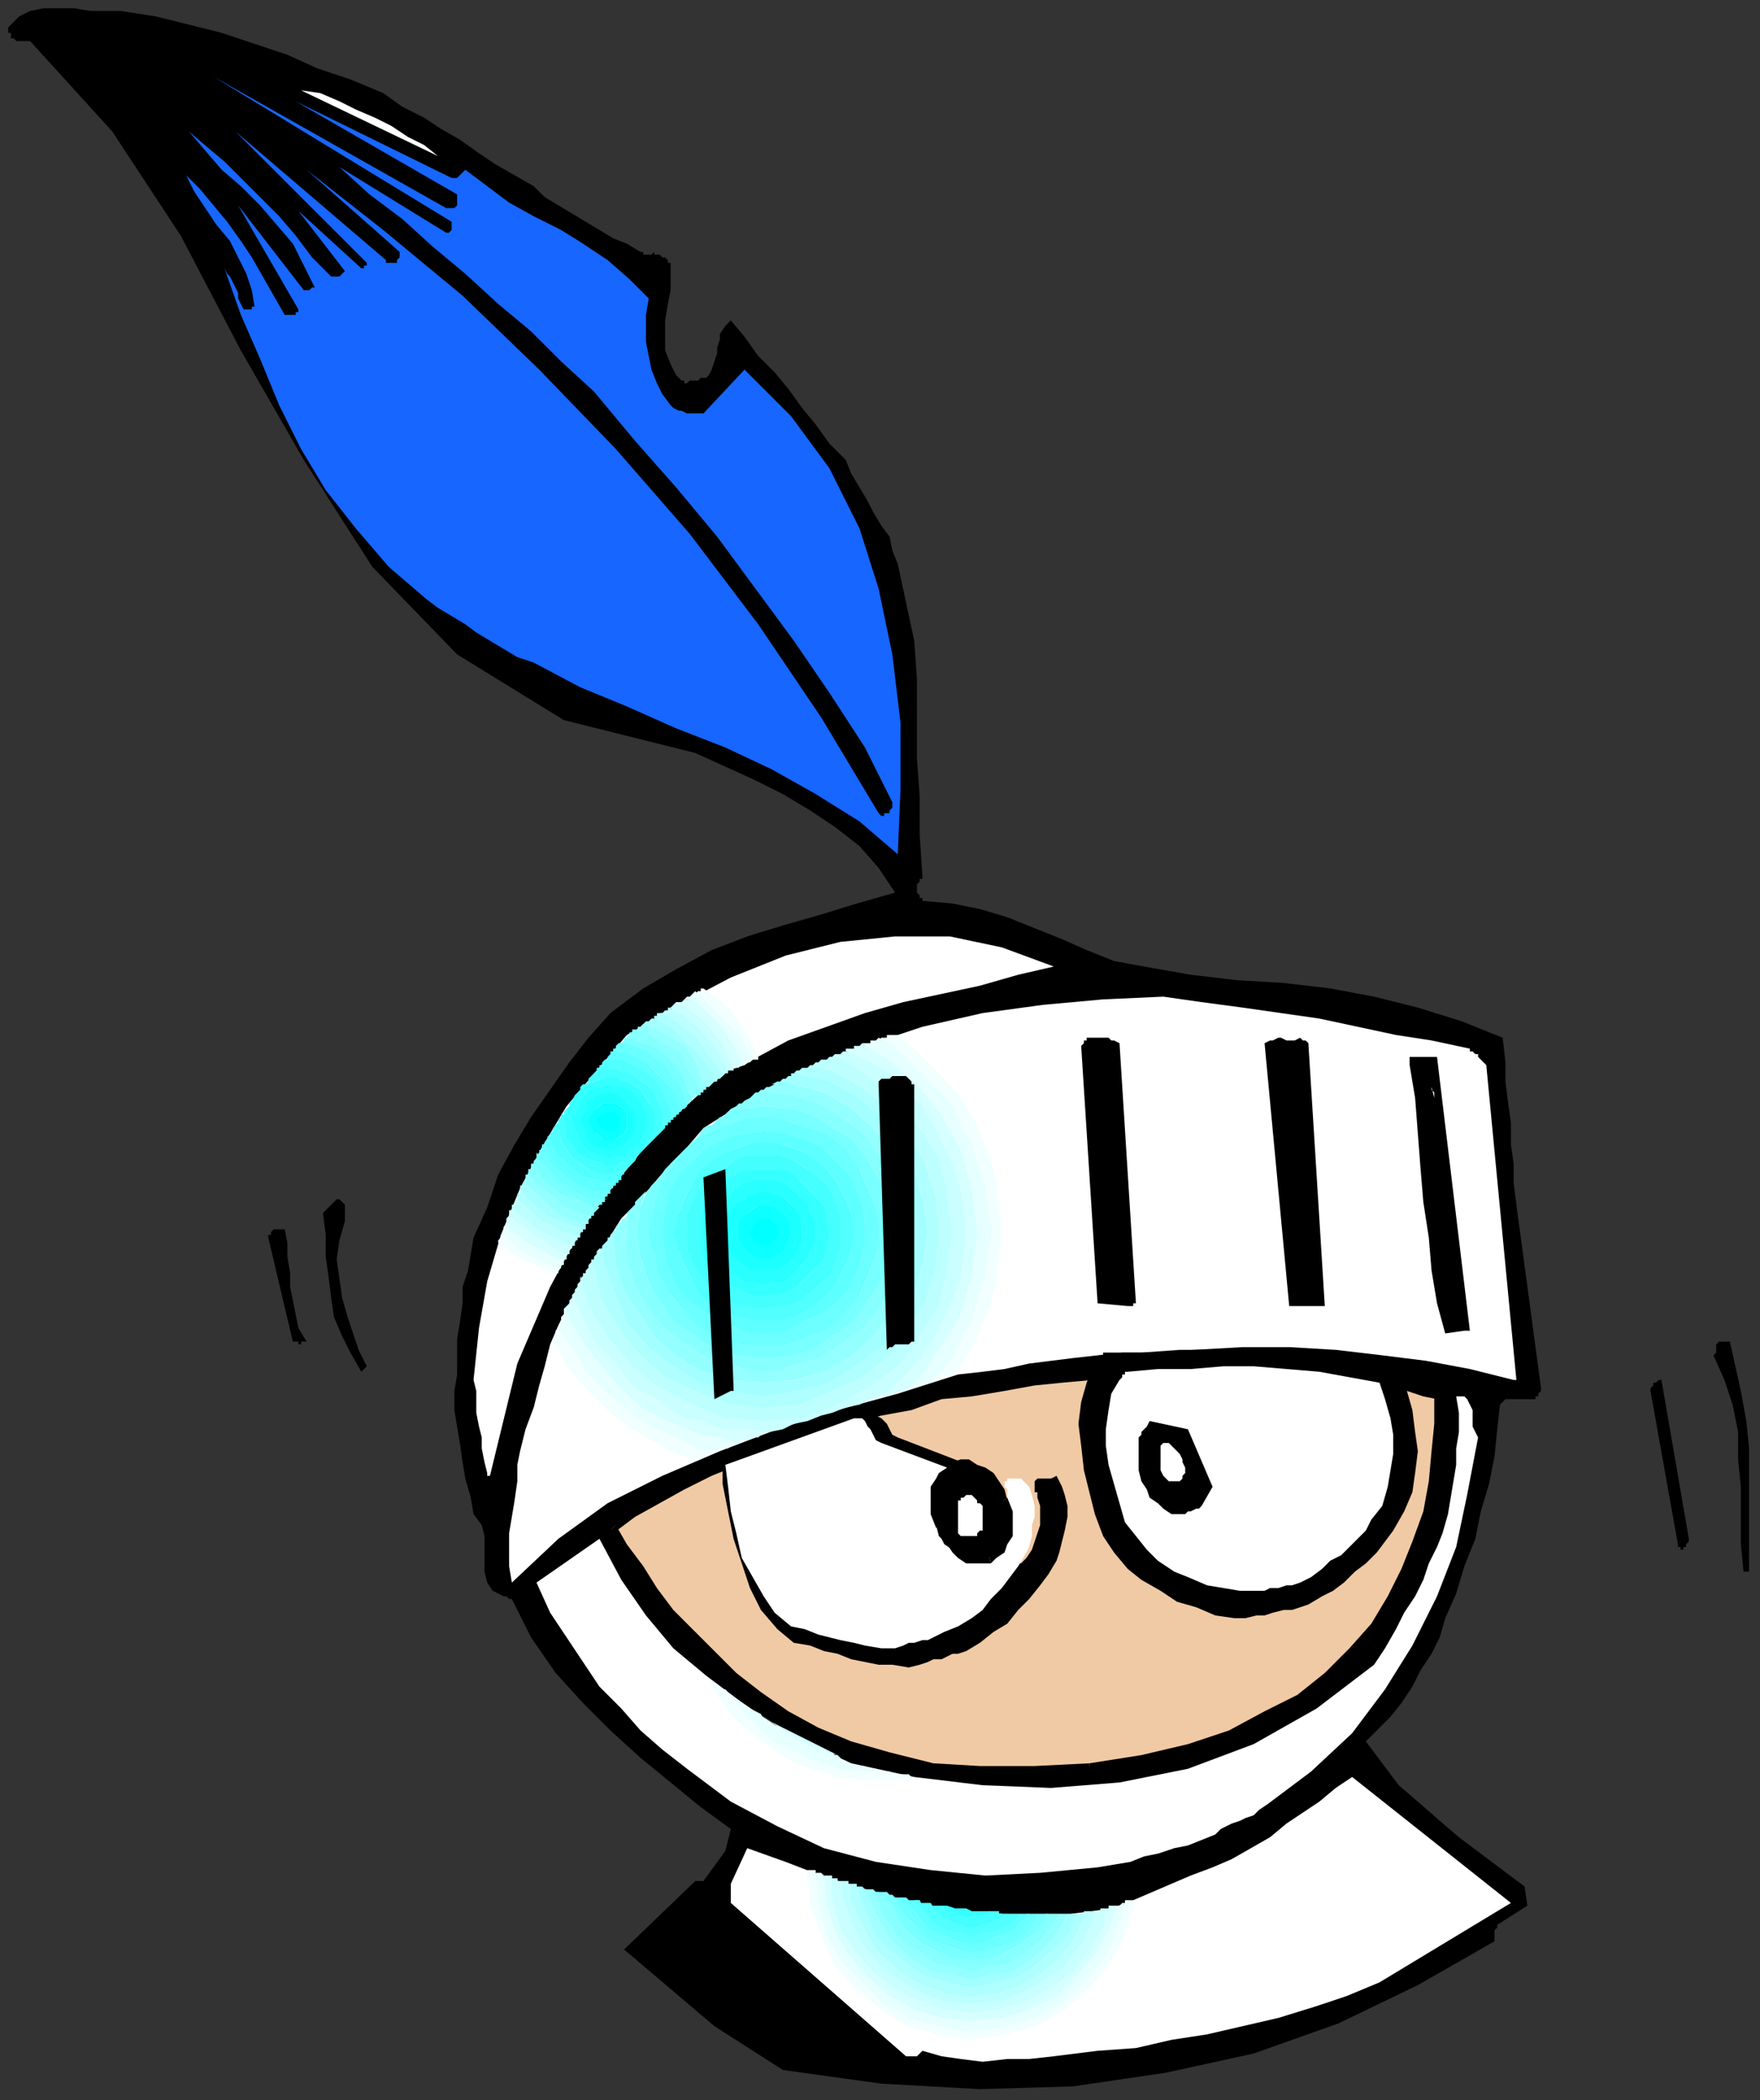 <?xml version="1.0" encoding="UTF-8" standalone="no"?>
<svg
   xmlns:dc="http://purl.org/dc/elements/1.1/"
   xmlns:cc="http://creativecommons.org/ns#"
   xmlns:rdf="http://www.w3.org/1999/02/22-rdf-syntax-ns#"
   xmlns:svg="http://www.w3.org/2000/svg"
   xmlns="http://www.w3.org/2000/svg"
   xmlns:sodipodi="http://sodipodi.sourceforge.net/DTD/sodipodi-0.dtd"
   xmlns:inkscape="http://www.inkscape.org/namespaces/inkscape"
   version="1.0"
   width="170.127mm"
   height="202.935mm"
   id="svg227"
   sodipodi:docname="CMEN205.WMF">
  <rect width="100%" height="100%" fill="#333333" stroke="none"/>
  <sodipodi:namedview
     pagecolor="#ffffff"
     bordercolor="#666666"
     borderopacity="1"
     objecttolerance="10"
     gridtolerance="10"
     guidetolerance="10"
     inkscape:pageopacity="0"
     inkscape:pageshadow="2"
     inkscape:window-width="640"
     inkscape:window-height="480"
     id="namedview229" />
  <defs
     id="defs3">
    <pattern
       id="WMFhbasepattern"
       patternUnits="userSpaceOnUse"
       width="6"
       height="6"
       x="0"
       y="0" />
  </defs>
  <path
     style="fill:none;stroke:none;"
     d="  M 0,0   L 642,0   L 642,766   L 0,766   z "
     id="path5" />
  <path
     style="fill:#000000;fill-rule:evenodd;fill-opacity:1;stroke:none;"
     d="  M 228,712   L 254,687   L 254,687   L 255,687   L 255,687   L 255,687   L 256,687   L 256,687   L 257,687   L 257,687   L 265,676   L 267,668   L 256,660   L 245,651   L 234,642   L 223,632   L 213,622   L 203,611   L 194,598   L 187,584   L 187,584   L 187,584   L 186,584   L 186,584   L 185,583   L 185,583   L 184,583   L 184,583   L 180,581   L 178,578   L 177,574   L 177,570   L 177,565   L 177,561   L 176,557   L 173,553   L 172,547   L 170,540   L 169,534   L 168,527   L 167,521   L 166,515   L 166,508   L 167,502   L 167,495   L 167,489   L 168,483   L 169,476   L 169,470   L 171,464   L 172,458   L 173,452   L 178,441   L 182,429   L 188,418   L 194,408   L 201,398   L 208,388   L 215,379   L 223,370   L 235,361   L 247,354   L 260,347   L 273,342   L 286,338   L 300,334   L 313,330   L 327,326   L 321,317   L 314,309   L 305,302   L 296,296   L 286,290   L 276,285   L 265,280   L 254,275   L 206,263   L 167,239   L 136,207   L 111,168   L 88,128   L 66,86   L 41,48   L 11,15   L 9,15   L 9,15   L 8,15   L 7,15   L 6,15   L 5,14   L 5,14   L 4,14   L 4,13   L 4,13   L 4,12   L 3,12   L 3,11   L 3,11   L 3,10   L 3,10   L 7,6   L 11,4   L 16,3   L 22,3   L 27,3   L 33,4   L 39,4   L 44,4   L 57,6   L 69,9   L 81,12   L 93,16   L 105,20   L 116,25   L 128,29   L 140,34   L 147,39   L 155,43   L 161,47   L 168,51   L 175,56   L 181,60   L 188,64   L 195,68   L 199,72   L 204,75   L 209,78   L 214,81   L 219,84   L 224,87   L 229,89   L 234,92   L 234,92   L 235,92   L 235,93   L 236,93   L 237,93   L 237,93   L 238,93   L 239,92   L 239,93   L 240,93   L 241,93   L 242,94   L 243,94   L 244,95   L 244,96   L 245,96   L 245,101   L 245,106   L 244,111   L 243,117   L 243,122   L 243,128   L 245,133   L 247,137   L 248,138   L 248,138   L 249,139   L 250,139   L 250,139   L 250,140   L 251,140   L 251,140   L 252,139   L 252,139   L 253,139   L 254,139   L 255,139   L 256,138   L 258,138   L 259,137   L 260,135   L 261,132   L 262,129   L 262,127   L 263,124   L 263,122   L 265,119   L 267,117   L 272,123   L 277,130   L 283,136   L 288,142   L 293,149   L 298,155   L 303,162   L 309,168   L 311,173   L 314,178   L 317,183   L 319,187   L 322,192   L 325,196   L 326,201   L 328,206   L 331,220   L 334,234   L 335,248   L 335,262   L 335,277   L 336,291   L 336,305   L 337,320   L 337,320   L 337,321   L 336,321   L 336,321   L 336,322   L 336,322   L 335,323   L 335,323   L 335,324   L 335,325   L 335,326   L 335,326   L 336,327   L 336,328   L 337,328   L 337,329   L 348,330   L 358,332   L 368,335   L 378,339   L 388,343   L 397,347   L 407,351   L 418,353   L 435,356   L 452,358   L 469,359   L 486,361   L 502,364   L 518,368   L 534,373   L 549,379   L 550,388   L 550,395   L 551,403   L 552,410   L 552,418   L 553,425   L 553,432   L 554,440   L 563,507   L 563,507   L 563,508   L 563,508   L 562,509   L 562,509   L 562,510   L 561,510   L 561,511   L 559,511   L 558,511   L 556,511   L 554,511   L 553,511   L 551,511   L 550,511   L 548,513   L 547,522   L 546,532   L 544,542   L 541,552   L 539,562   L 535,572   L 532,582   L 528,591   L 526,598   L 523,604   L 519,610   L 516,616   L 512,622   L 508,627   L 503,632   L 499,636   L 505,644   L 511,652   L 518,658   L 526,665   L 533,671   L 541,677   L 549,683   L 557,689   L 558,696   L 547,703   L 547,703   L 547,704   L 547,704   L 546,705   L 546,706   L 546,706   L 546,707   L 546,709   L 518,725   L 489,739   L 458,750   L 426,757   L 392,762   L 358,763   L 322,761   L 286,756   L 261,740   L 228,712  z "
     id="path7" />
  <path
     style="fill:#ffffff;fill-rule:evenodd;fill-opacity:1;stroke:none;"
     d="  M 504,724   L 492,729   L 480,733   L 467,737   L 454,740   L 441,743   L 428,745   L 415,748   L 401,749   L 393,750   L 385,751   L 376,752   L 368,752   L 359,753   L 351,752   L 344,751   L 337,749   L 336,750   L 336,750   L 335,751   L 334,751   L 333,751   L 333,751   L 332,751   L 331,751   L 267,695   L 267,688   L 273,675   L 287,680   L 300,685   L 313,689   L 326,693   L 339,696   L 353,698   L 367,699   L 382,699   L 391,699   L 399,698   L 406,697   L 414,694   L 421,691   L 428,688   L 435,685   L 443,682   L 450,679   L 457,675   L 464,671   L 470,666   L 476,662   L 482,658   L 488,653   L 494,649   L 552,695   L 504,724  z "
     id="path9" />
  <path
     style="fill:#f2ffff;fill-rule:evenodd;fill-opacity:1;stroke:none;"
     d="  M 298,683   L 298,683   L 297,683   L 297,683   L 296,683   L 296,683   L 295,683   L 295,683   L 295,683   L 295,684   L 296,696   L 300,707   L 305,718   L 312,726   L 322,734   L 331,740   L 343,743   L 355,745   L 367,743   L 379,740   L 389,734   L 398,726   L 405,718   L 411,707   L 414,696   L 414,693   L 414,694   L 413,694   L 413,694   L 412,694   L 412,694   L 412,694   L 411,694   L 411,695   L 411,695   L 408,706   L 403,715   L 395,724   L 387,731   L 377,737   L 367,740   L 355,741   L 343,740   L 333,737   L 323,731   L 315,724   L 307,715   L 303,706   L 300,695   L 298,684   L 298,683  z "
     id="path11" />
  <path
     style="fill:#e6ffff;fill-rule:evenodd;fill-opacity:1;stroke:none;"
     d="  M 301,685   L 301,685   L 300,684   L 300,684   L 299,684   L 299,684   L 298,684   L 298,683   L 298,683   L 298,684   L 299,695   L 302,706   L 307,716   L 315,724   L 323,732   L 332,737   L 343,740   L 355,742   L 367,740   L 378,737   L 387,732   L 396,724   L 403,716   L 408,706   L 411,695   L 411,695   L 411,695   L 410,695   L 410,695   L 409,696   L 409,696   L 408,696   L 408,696   L 407,696   L 404,704   L 400,714   L 393,722   L 385,729   L 376,734   L 366,737   L 355,738   L 344,737   L 334,734   L 325,729   L 317,722   L 311,714   L 306,704   L 303,695   L 301,685  z "
     id="path13" />
  <path
     style="fill:#d6ffff;fill-rule:evenodd;fill-opacity:1;stroke:none;"
     d="  M 304,686   L 304,685   L 303,685   L 303,685   L 302,685   L 302,685   L 301,685   L 301,685   L 301,684   L 302,695   L 305,705   L 310,714   L 317,722   L 325,729   L 334,734   L 344,737   L 355,738   L 366,737   L 376,734   L 386,729   L 393,722   L 400,714   L 405,705   L 408,696   L 407,696   L 407,696   L 406,696   L 406,696   L 405,696   L 405,697   L 405,697   L 404,697   L 402,704   L 397,712   L 391,720   L 384,726   L 375,731   L 365,734   L 355,735   L 345,734   L 336,731   L 326,726   L 319,720   L 313,712   L 308,704   L 305,694   L 304,686  z "
     id="path15" />
  <path
     style="fill:#c9ffff;fill-rule:evenodd;fill-opacity:1;stroke:none;"
     d="  M 307,687   L 307,687   L 307,687   L 306,687   L 306,686   L 305,686   L 305,686   L 304,686   L 304,686   L 304,694   L 307,704   L 312,712   L 319,720   L 326,726   L 336,731   L 345,734   L 355,735   L 365,734   L 375,731   L 384,726   L 392,720   L 398,712   L 403,704   L 404,697   L 404,697   L 403,697   L 403,697   L 402,697   L 402,698   L 401,698   L 401,698   L 400,698   L 398,702   L 394,710   L 389,717   L 381,723   L 373,727   L 365,731   L 355,731   L 345,731   L 337,727   L 329,723   L 322,717   L 316,710   L 312,702   L 309,693   L 307,687  z "
     id="path17" />
  <path
     style="fill:#bdffff;fill-rule:evenodd;fill-opacity:1;stroke:none;"
     d="  M 311,688   L 310,688   L 310,688   L 310,687   L 309,687   L 309,687   L 308,687   L 308,687   L 307,687   L 308,693   L 311,702   L 315,710   L 322,718   L 328,723   L 337,728   L 345,731   L 355,732   L 365,731   L 373,728   L 382,723   L 389,718   L 395,710   L 399,702   L 400,698   L 400,698   L 399,698   L 399,698   L 398,698   L 398,698   L 398,698   L 397,698   L 397,698   L 396,701   L 392,709   L 386,715   L 379,721   L 372,724   L 364,727   L 355,728   L 346,727   L 338,724   L 331,721   L 324,715   L 318,709   L 314,701   L 312,693   L 311,688  z "
     id="path19" />
  <path
     style="fill:#b0ffff;fill-rule:evenodd;fill-opacity:1;stroke:none;"
     d="  M 314,689   L 314,689   L 313,689   L 313,688   L 312,688   L 312,688   L 311,688   L 311,688   L 311,688   L 311,693   L 314,701   L 318,709   L 323,715   L 330,721   L 337,725   L 346,728   L 355,729   L 364,728   L 373,725   L 380,721   L 387,715   L 392,709   L 396,701   L 397,698   L 397,698   L 396,698   L 396,699   L 395,699   L 395,699   L 394,699   L 393,699   L 393,699   L 393,700   L 389,707   L 384,713   L 378,718   L 371,721   L 364,724   L 355,725   L 346,724   L 339,721   L 332,718   L 326,713   L 321,707   L 317,700   L 315,692   L 314,689  z "
     id="path21" />
  <path
     style="fill:#a3ffff;fill-rule:evenodd;fill-opacity:1;stroke:none;"
     d="  M 317,690   L 317,690   L 316,690   L 316,690   L 315,689   L 315,689   L 314,689   L 314,689   L 314,689   L 314,692   L 317,700   L 320,707   L 326,713   L 332,718   L 339,722   L 346,724   L 355,726   L 364,724   L 372,722   L 378,718   L 384,713   L 390,707   L 393,700   L 393,699   L 393,699   L 393,699   L 392,699   L 392,699   L 391,699   L 391,699   L 391,699   L 390,699   L 390,699   L 387,705   L 382,710   L 376,715   L 370,719   L 363,721   L 355,722   L 347,721   L 340,719   L 334,715   L 328,710   L 323,705   L 320,699   L 318,692   L 317,690  z "
     id="path23" />
  <path
     style="fill:#94ffff;fill-rule:evenodd;fill-opacity:1;stroke:none;"
     d="  M 320,691   L 320,691   L 320,691   L 319,690   L 319,690   L 318,690   L 318,690   L 317,690   L 317,690   L 317,692   L 320,699   L 323,705   L 328,711   L 334,716   L 340,720   L 347,721   L 355,723   L 363,721   L 370,720   L 376,716   L 382,711   L 387,705   L 390,699   L 390,699   L 390,699   L 389,699   L 389,699   L 389,699   L 388,699   L 388,699   L 387,699   L 387,699   L 384,704   L 380,709   L 375,713   L 368,716   L 362,718   L 355,719   L 348,718   L 342,716   L 336,713   L 331,709   L 326,704   L 323,698   L 321,691   L 320,691  z "
     id="path25" />
  <path
     style="fill:#87ffff;fill-rule:evenodd;fill-opacity:1;stroke:none;"
     d="  M 325,692   L 324,691   L 323,691   L 323,691   L 322,691   L 322,691   L 321,691   L 321,691   L 320,691   L 320,691   L 322,698   L 326,704   L 330,709   L 336,713   L 342,717   L 348,718   L 355,720   L 362,718   L 368,717   L 375,713   L 380,709   L 384,704   L 387,699   L 387,699   L 386,699   L 386,699   L 385,699   L 384,699   L 384,699   L 383,699   L 382,699   L 381,701   L 378,706   L 373,710   L 367,713   L 361,715   L 355,715   L 349,715   L 343,713   L 337,710   L 332,706   L 329,701   L 326,696   L 325,692  z "
     id="path27" />
  <path
     style="fill:#78ffff;fill-rule:evenodd;fill-opacity:1;stroke:none;"
     d="  M 328,693   L 327,693   L 327,693   L 326,692   L 325,692   L 325,692   L 324,692   L 324,692   L 323,692   L 326,696   L 329,702   L 332,706   L 337,710   L 343,713   L 348,715   L 355,716   L 362,715   L 367,713   L 373,710   L 378,706   L 381,702   L 383,699   L 383,699   L 383,699   L 383,699   L 383,699   L 382,699   L 382,699   L 382,699   L 381,699   L 381,699   L 380,699   L 380,699   L 380,699   L 379,699   L 379,700   L 375,704   L 371,707   L 366,710   L 361,712   L 355,712   L 350,712   L 344,710   L 339,707   L 335,704   L 331,700   L 329,695   L 328,693  z "
     id="path29" />
  <path
     style="fill:#6bffff;fill-rule:evenodd;fill-opacity:1;stroke:none;"
     d="  M 331,693   L 331,693   L 330,693   L 330,693   L 329,693   L 329,693   L 329,693   L 328,693   L 328,693   L 328,695   L 331,700   L 335,704   L 339,708   L 344,710   L 350,712   L 355,713   L 361,712   L 367,710   L 372,708   L 376,704   L 379,700   L 379,699   L 379,699   L 378,699   L 378,699   L 377,699   L 377,699   L 376,699   L 376,699   L 375,699   L 373,702   L 369,705   L 365,707   L 361,709   L 355,709   L 350,709   L 345,707   L 341,705   L 337,702   L 334,698   L 332,694   L 331,693  z "
     id="path31" />
  <path
     style="fill:#5effff;fill-rule:evenodd;fill-opacity:1;stroke:none;"
     d="  M 336,694   L 335,694   L 334,694   L 334,694   L 333,694   L 333,694   L 332,694   L 332,694   L 331,693   L 331,694   L 334,698   L 337,702   L 340,705   L 345,707   L 350,709   L 355,710   L 361,709   L 365,707   L 370,705   L 373,702   L 376,699   L 376,699   L 375,699   L 375,699   L 374,699   L 373,699   L 373,699   L 372,699   L 372,699   L 371,700   L 367,702   L 364,704   L 359,706   L 355,706   L 351,706   L 346,704   L 343,702   L 339,700   L 337,696   L 336,694  z "
     id="path33" />
  <path
     style="fill:#52ffff;fill-rule:evenodd;fill-opacity:1;stroke:none;"
     d="  M 340,695   L 339,695   L 338,695   L 338,695   L 337,695   L 336,695   L 336,694   L 335,694   L 334,694   L 336,696   L 339,700   L 342,703   L 346,705   L 351,706   L 355,707   L 359,706   L 364,705   L 368,703   L 372,700   L 372,699   L 371,699   L 371,699   L 370,699   L 369,699   L 369,699   L 368,699   L 368,699   L 367,699   L 365,700   L 362,701   L 359,703   L 355,703   L 351,703   L 348,701   L 345,700   L 342,698   L 340,695  z "
     id="path35" />
  <path
     style="fill:#45ffff;fill-rule:evenodd;fill-opacity:1;stroke:none;"
     d="  M 345,696   L 345,696   L 344,696   L 343,696   L 342,696   L 341,696   L 340,696   L 339,696   L 339,695   L 342,698   L 344,700   L 348,702   L 351,703   L 355,704   L 359,703   L 362,702   L 366,700   L 368,699   L 367,699   L 366,699   L 365,699   L 365,698   L 364,698   L 363,698   L 362,698   L 362,698   L 361,698   L 358,699   L 355,700   L 352,699   L 349,698   L 346,697   L 345,696  z "
     id="path37" />
  <path
     style="fill:#36ffff;fill-rule:evenodd;fill-opacity:1;stroke:none;"
     d="  M 362,698   L 360,698   L 358,698   L 355,698   L 353,697   L 351,697   L 349,697   L 346,696   L 344,696   L 346,698   L 349,699   L 352,700   L 355,700   L 358,700   L 361,699   L 362,698  z "
     id="path39" />
  <path
     style="fill:#ffffff;fill-rule:evenodd;fill-opacity:1;stroke:none;"
     d="  M 444,670   L 439,672   L 434,674   L 429,675   L 423,677   L 418,678   L 413,680   L 407,681   L 401,682   L 380,684   L 360,685   L 340,683   L 320,680   L 301,675   L 284,667   L 267,658   L 251,646   L 242,639   L 234,632   L 227,624   L 219,616   L 213,607   L 207,598   L 201,589   L 196,578   L 219,562   L 227,577   L 236,590   L 246,602   L 258,612   L 270,621   L 283,630   L 296,637   L 311,644   L 334,649   L 359,652   L 384,653   L 409,651   L 434,646   L 458,637   L 481,624   L 502,608   L 506,602   L 510,595   L 513,589   L 517,583   L 520,577   L 522,571   L 525,565   L 527,560   L 529,553   L 530,547   L 531,541   L 532,535   L 532,529   L 533,523   L 533,516   L 532,510   L 535,510   L 536,511   L 537,513   L 538,515   L 538,518   L 538,521   L 539,523   L 540,525   L 536,546   L 532,565   L 525,583   L 516,601   L 506,617   L 494,633   L 479,647   L 463,659   L 460,661   L 458,663   L 455,664   L 453,665   L 450,666   L 448,667   L 446,668   L 444,670  z "
     id="path41" />
  <path
     style="fill:#f2ffff;fill-rule:evenodd;fill-opacity:1;stroke:none;"
     d="  M 265,617   L 264,617   L 263,616   L 262,615   L 261,615   L 260,614   L 259,613   L 258,612   L 257,611   L 259,613   L 262,619   L 266,625   L 271,630   L 276,634   L 281,638   L 287,642   L 293,645   L 300,647   L 306,649   L 314,650   L 320,650   L 328,650   L 334,649   L 335,649   L 333,649   L 332,648   L 330,648   L 328,648   L 327,648   L 325,647   L 323,647   L 322,647   L 320,647   L 307,645   L 295,641   L 283,635   L 273,627   L 265,617  z "
     id="path43" />
  <path
     style="fill:#e6ffff;fill-rule:evenodd;fill-opacity:1;stroke:none;"
     d="  M 279,628   L 278,626   L 276,625   L 274,624   L 272,623   L 270,621   L 268,620   L 266,619   L 264,617   L 265,617   L 273,627   L 283,636   L 295,642   L 307,646   L 320,647   L 323,647   L 322,647   L 320,646   L 319,646   L 317,646   L 316,645   L 314,645   L 313,645   L 311,644   L 310,644   L 309,643   L 308,643   L 307,642   L 306,641   L 305,641   L 304,640   L 303,640   L 296,638   L 286,632   L 279,628  z "
     id="path45" />
  <path
     style="fill:#d6ffff;fill-rule:evenodd;fill-opacity:1;stroke:none;"
     d="  M 306,641   L 302,639   L 298,637   L 294,635   L 290,633   L 286,631   L 282,629   L 279,627   L 275,625   L 276,625   L 286,632   L 296,638   L 306,641  z "
     id="path47" />
  <path
     style="fill:#ffffff;fill-rule:evenodd;fill-opacity:1;stroke:none;"
     d="  M 553,504   L 537,500   L 521,497   L 505,495   L 488,493   L 471,492   L 454,492   L 436,493   L 419,494   L 410,494   L 401,495   L 392,496   L 384,497   L 376,498   L 367,500   L 359,501   L 350,502   L 328,509   L 306,515   L 284,522   L 263,530   L 242,539   L 222,549   L 204,562   L 187,578   L 186,572   L 186,566   L 186,560   L 187,554   L 188,548   L 189,541   L 189,535   L 190,530   L 192,522   L 195,514   L 197,506   L 199,499   L 201,491   L 204,484   L 208,476   L 212,468   L 217,460   L 222,453   L 227,445   L 233,439   L 239,432   L 245,425   L 251,419   L 257,412   L 276,400   L 295,390   L 316,382   L 337,375   L 359,370   L 381,367   L 403,365   L 425,364   L 439,366   L 454,368   L 468,370   L 482,372   L 496,375   L 510,378   L 523,380   L 537,383   L 537,384   L 538,384   L 539,385   L 540,385   L 540,386   L 541,387   L 542,388   L 543,389   L 554,504   L 554,504   L 554,504   L 554,504   L 553,504   L 553,504   L 553,504   L 553,504   L 553,504  z "
     id="path49" />
  <path
     style="fill:#f2ffff;fill-rule:evenodd;fill-opacity:1;stroke:none;"
     d="  M 340,505   L 341,504   L 342,504   L 343,504   L 344,503   L 345,503   L 346,503   L 347,502   L 348,502   L 351,499   L 356,491   L 359,483   L 362,476   L 364,468   L 365,459   L 366,450   L 361,450   L 361,441   L 359,433   L 357,425   L 354,418   L 351,411   L 347,404   L 342,398   L 337,392   L 331,387   L 325,382   L 320,380   L 321,380   L 322,379   L 323,379   L 324,379   L 324,378   L 325,378   L 326,378   L 326,378   L 328,378   L 334,383   L 340,389   L 346,395   L 351,401   L 356,409   L 359,416   L 362,424   L 364,432   L 365,441   L 366,450   L 361,450   L 361,458   L 359,466   L 357,474   L 354,482   L 351,489   L 347,496   L 342,502   L 340,505  z "
     id="path51" />
  <path
     style="fill:#f2ffff;fill-rule:evenodd;fill-opacity:1;stroke:none;"
     d="  M 254,533   L 255,533   L 256,533   L 257,532   L 258,532   L 259,531   L 260,531   L 261,530   L 262,530   L 254,529   L 247,525   L 240,522   L 234,518   L 227,513   L 222,508   L 216,502   L 211,496   L 207,489   L 204,484   L 204,485   L 204,485   L 203,486   L 203,487   L 203,488   L 203,488   L 202,489   L 202,490   L 203,491   L 207,499   L 212,505   L 218,511   L 224,517   L 231,522   L 238,526   L 245,530   L 253,533   L 254,533  z "
     id="path53" />
  <path
     style="fill:#e6ffff;fill-rule:evenodd;fill-opacity:1;stroke:none;"
     d="  M 330,508   L 331,507   L 333,507   L 334,507   L 335,506   L 337,506   L 338,505   L 339,505   L 340,505   L 343,502   L 348,496   L 351,489   L 355,482   L 357,474   L 360,466   L 361,458   L 362,450   L 356,450   L 356,442   L 354,435   L 353,427   L 350,420   L 347,413   L 343,407   L 339,401   L 334,395   L 328,390   L 322,386   L 316,382   L 315,381   L 315,381   L 316,381   L 317,381   L 318,381   L 318,380   L 319,380   L 320,380   L 321,379   L 325,381   L 331,386   L 337,392   L 343,398   L 348,404   L 351,411   L 355,418   L 357,425   L 360,433   L 361,441   L 362,450   L 356,450   L 356,458   L 354,465   L 353,473   L 350,480   L 347,487   L 343,493   L 339,499   L 334,504   L 330,508  z "
     id="path55" />
  <path
     style="fill:#e6ffff;fill-rule:evenodd;fill-opacity:1;stroke:none;"
     d="  M 261,530   L 262,530   L 263,529   L 265,529   L 266,529   L 267,528   L 268,528   L 270,527   L 271,527   L 264,525   L 256,524   L 250,521   L 242,518   L 236,514   L 230,510   L 225,504   L 220,499   L 215,493   L 211,487   L 208,480   L 207,477   L 206,478   L 206,479   L 206,480   L 205,481   L 205,482   L 205,483   L 204,484   L 204,485   L 207,489   L 211,496   L 215,502   L 221,508   L 227,513   L 233,518   L 240,522   L 247,525   L 254,529   L 261,530  z "
     id="path57" />
  <path
     style="fill:#d6ffff;fill-rule:evenodd;fill-opacity:1;stroke:none;"
     d="  M 317,511   L 318,511   L 320,511   L 322,510   L 324,510   L 326,509   L 327,509   L 329,508   L 331,508   L 334,505   L 339,499   L 343,493   L 347,487   L 351,480   L 353,473   L 355,465   L 356,458   L 357,450   L 352,450   L 351,442   L 351,435   L 348,428   L 346,422   L 343,415   L 339,409   L 336,404   L 331,398   L 325,394   L 320,390   L 314,386   L 309,384   L 309,383   L 310,383   L 311,383   L 312,383   L 312,382   L 313,382   L 314,382   L 315,381   L 316,382   L 323,386   L 328,390   L 334,395   L 339,401   L 343,406   L 347,413   L 351,420   L 353,427   L 355,435   L 356,442   L 357,450   L 352,450   L 351,457   L 351,464   L 348,471   L 346,478   L 343,485   L 339,491   L 336,496   L 331,501   L 325,506   L 320,510   L 317,511  z "
     id="path59" />
  <path
     style="fill:#d6ffff;fill-rule:evenodd;fill-opacity:1;stroke:none;"
     d="  M 270,527   L 271,526   L 273,526   L 275,525   L 277,525   L 278,524   L 280,523   L 281,523   L 282,522   L 279,522   L 272,522   L 265,521   L 257,519   L 251,517   L 245,514   L 239,510   L 233,506   L 228,501   L 223,496   L 219,491   L 215,485   L 212,478   L 210,472   L 209,473   L 209,473   L 209,474   L 208,475   L 208,476   L 207,477   L 207,478   L 207,479   L 207,480   L 211,487   L 215,493   L 220,499   L 225,505   L 230,510   L 236,515   L 242,518   L 249,521   L 256,524   L 264,525   L 270,527  z "
     id="path61" />
  <path
     style="fill:#c9ffff;fill-rule:evenodd;fill-opacity:1;stroke:none;"
     d="  M 281,523   L 286,522   L 290,520   L 295,519   L 300,517   L 304,516   L 309,514   L 314,513   L 318,511   L 320,510   L 326,507   L 331,502   L 336,496   L 340,491   L 343,485   L 346,479   L 349,472   L 351,465   L 352,457   L 353,450   L 348,450   L 346,436   L 342,423   L 336,412   L 328,402   L 317,393   L 306,387   L 303,386   L 303,386   L 304,386   L 305,385   L 306,385   L 307,385   L 308,384   L 309,384   L 309,384   L 314,386   L 320,389   L 326,393   L 331,398   L 336,403   L 340,409   L 343,415   L 346,421   L 349,428   L 351,435   L 352,442   L 353,450   L 348,450   L 346,463   L 342,477   L 336,488   L 328,498   L 317,507   L 306,513   L 293,517   L 279,518   L 265,517   L 253,513   L 241,507   L 231,498   L 223,488   L 216,477   L 212,466   L 212,467   L 212,467   L 212,467   L 212,467   L 212,467   L 212,468   L 212,468   L 211,469   L 211,469   L 211,470   L 210,471   L 210,471   L 210,472   L 209,473   L 212,479   L 215,485   L 218,491   L 223,496   L 228,502   L 232,507   L 239,510   L 245,515   L 251,518   L 257,519   L 264,522   L 272,522   L 279,523   L 281,523  z "
     id="path63" />
  <path
     style="fill:#bdffff;fill-rule:evenodd;fill-opacity:1;stroke:none;"
     d="  M 217,460   L 216,461   L 215,462   L 215,463   L 214,464   L 214,465   L 213,465   L 213,466   L 212,467   L 215,477   L 222,488   L 231,499   L 241,507   L 253,513   L 265,518   L 279,519   L 293,518   L 306,513   L 317,507   L 328,499   L 336,488   L 343,477   L 346,463   L 348,450   L 343,450   L 342,437   L 338,425   L 332,414   L 325,405   L 315,397   L 304,391   L 296,389   L 297,389   L 298,388   L 299,388   L 300,387   L 301,387   L 302,387   L 303,386   L 304,386   L 306,386   L 317,393   L 328,401   L 336,412   L 343,423   L 346,436   L 348,450   L 343,450   L 342,463   L 338,474   L 332,485   L 325,494   L 315,502   L 304,508   L 292,512   L 279,513   L 267,512   L 254,508   L 243,502   L 234,494   L 226,485   L 220,474   L 217,463   L 217,460  z "
     id="path65" />
  <path
     style="fill:#b0ffff;fill-rule:evenodd;fill-opacity:1;stroke:none;"
     d="  M 220,455   L 220,456   L 219,456   L 218,457   L 218,458   L 217,459   L 217,460   L 216,460   L 216,461   L 217,463   L 220,475   L 226,485   L 234,495   L 243,503   L 254,508   L 267,513   L 279,514   L 292,513   L 304,508   L 315,503   L 325,495   L 332,485   L 338,475   L 342,463   L 343,450   L 339,450   L 337,438   L 334,427   L 328,417   L 321,408   L 312,401   L 302,395   L 291,392   L 290,392   L 290,392   L 291,391   L 292,391   L 293,390   L 294,390   L 295,390   L 296,389   L 296,389   L 304,391   L 315,397   L 325,405   L 332,414   L 338,425   L 342,437   L 343,450   L 339,450   L 337,462   L 334,473   L 328,483   L 321,491   L 312,499   L 302,504   L 291,508   L 279,509   L 267,508   L 256,504   L 246,499   L 237,491   L 230,483   L 225,473   L 222,462   L 220,455  z "
     id="path67" />
  <path
     style="fill:#a3ffff;fill-rule:evenodd;fill-opacity:1;stroke:none;"
     d="  M 225,449   L 224,450   L 223,451   L 223,452   L 222,452   L 222,453   L 221,454   L 220,455   L 220,455   L 221,462   L 225,473   L 229,483   L 237,492   L 246,499   L 256,505   L 267,508   L 279,510   L 291,508   L 303,505   L 312,499   L 322,492   L 329,483   L 334,473   L 337,462   L 339,450   L 334,450   L 332,439   L 329,428   L 325,419   L 318,411   L 310,404   L 301,399   L 290,396   L 282,396   L 284,395   L 285,395   L 286,394   L 287,394   L 288,393   L 289,393   L 289,392   L 290,392   L 291,392   L 303,395   L 312,400   L 322,408   L 329,417   L 334,427   L 337,438   L 339,450   L 334,450   L 332,461   L 329,471   L 325,480   L 318,488   L 310,496   L 301,501   L 290,504   L 279,505   L 268,504   L 257,501   L 248,496   L 240,488   L 234,480   L 229,471   L 226,461   L 225,450   L 225,449  z "
     id="path69" />
  <path
     style="fill:#94ffff;fill-rule:evenodd;fill-opacity:1;stroke:none;"
     d="  M 229,443   L 229,444   L 228,445   L 227,445   L 227,446   L 226,447   L 225,448   L 225,449   L 224,450   L 225,461   L 228,471   L 234,480   L 240,489   L 248,496   L 257,501   L 268,504   L 279,505   L 290,504   L 301,501   L 310,496   L 318,489   L 325,480   L 330,471   L 333,461   L 334,450   L 329,450   L 328,440   L 325,431   L 320,422   L 314,415   L 307,409   L 298,404   L 289,401   L 279,400   L 275,400   L 276,399   L 277,399   L 278,398   L 279,398   L 280,397   L 281,397   L 283,396   L 284,395   L 290,396   L 301,399   L 310,404   L 318,411   L 325,419   L 330,428   L 333,439   L 334,450   L 329,450   L 328,460   L 325,469   L 320,477   L 314,485   L 307,491   L 298,496   L 289,499   L 279,500   L 269,499   L 260,496   L 251,491   L 244,485   L 238,477   L 233,469   L 230,460   L 229,450   L 229,443  z "
     id="path71" />
  <path
     style="fill:#87ffff;fill-rule:evenodd;fill-opacity:1;stroke:none;"
     d="  M 236,435   L 235,436   L 234,437   L 233,438   L 232,439   L 232,440   L 231,441   L 230,442   L 229,443   L 229,450   L 229,460   L 232,469   L 237,478   L 243,485   L 251,491   L 259,496   L 269,499   L 279,501   L 289,499   L 299,496   L 307,491   L 315,485   L 321,478   L 326,469   L 329,460   L 329,450   L 325,450   L 324,441   L 322,432   L 317,424   L 311,418   L 304,412   L 296,408   L 289,405   L 279,404   L 270,405   L 265,407   L 266,406   L 267,405   L 269,404   L 270,403   L 271,403   L 272,402   L 274,401   L 275,400   L 279,399   L 289,400   L 299,403   L 307,408   L 315,414   L 321,422   L 326,430   L 329,440   L 329,450   L 325,450   L 324,459   L 322,468   L 317,475   L 311,482   L 304,488   L 296,492   L 289,494   L 279,496   L 270,494   L 262,492   L 254,488   L 247,482   L 242,475   L 237,468   L 234,459   L 234,450   L 234,441   L 236,435  z "
     id="path73" />
  <path
     style="fill:#78ffff;fill-rule:evenodd;fill-opacity:1;stroke:none;"
     d="  M 236,436   L 238,433   L 241,430   L 243,427   L 246,424   L 249,421   L 252,418   L 255,415   L 257,412   L 259,411   L 260,411   L 261,410   L 262,409   L 263,408   L 264,408   L 265,407   L 266,406   L 270,405   L 279,404   L 289,405   L 296,407   L 304,412   L 312,417   L 317,424   L 322,432   L 325,441   L 325,450   L 320,450   L 320,458   L 317,466   L 314,473   L 308,479   L 302,484   L 295,488   L 287,490   L 279,491   L 271,490   L 264,488   L 256,484   L 250,479   L 245,473   L 242,466   L 239,458   L 238,450   L 239,441   L 242,434   L 245,427   L 250,421   L 256,416   L 264,412   L 271,409   L 279,409   L 287,409   L 295,412   L 302,416   L 308,421   L 314,427   L 317,434   L 320,441   L 320,450   L 325,450   L 325,459   L 322,468   L 317,475   L 312,482   L 304,488   L 296,493   L 289,495   L 279,496   L 270,495   L 262,493   L 254,488   L 246,482   L 241,475   L 237,468   L 234,459   L 233,450   L 234,441   L 236,436  z "
     id="path75" />
  <path
     style="fill:#6bffff;fill-rule:evenodd;fill-opacity:1;stroke:none;"
     d="  M 321,450   L 320,441   L 317,434   L 314,427   L 309,420   L 303,415   L 295,412   L 287,409   L 279,408   L 271,409   L 263,412   L 256,415   L 250,420   L 245,427   L 241,434   L 239,441   L 237,450   L 239,458   L 241,466   L 245,473   L 250,479   L 256,485   L 263,488   L 271,491   L 279,491   L 287,491   L 295,488   L 303,485   L 309,479   L 314,473   L 317,466   L 320,458   L 321,450   L 315,450   L 315,443   L 312,436   L 309,430   L 304,424   L 300,420   L 293,417   L 286,414   L 279,413   L 272,414   L 265,417   L 259,420   L 254,424   L 249,430   L 246,436   L 243,443   L 243,450   L 243,457   L 246,464   L 249,470   L 254,475   L 259,480   L 265,483   L 272,485   L 279,486   L 286,485   L 293,483   L 300,480   L 304,475   L 309,470   L 312,464   L 315,457   L 315,450   L 321,450  z "
     id="path77" />
  <path
     style="fill:#5effff;fill-rule:evenodd;fill-opacity:1;stroke:none;"
     d="  M 316,450   L 315,442   L 313,435   L 310,429   L 305,424   L 300,419   L 293,416   L 287,414   L 279,413   L 272,414   L 265,416   L 259,419   L 253,424   L 248,429   L 245,435   L 243,442   L 242,450   L 243,457   L 245,464   L 248,471   L 253,476   L 259,480   L 265,483   L 272,486   L 279,487   L 287,486   L 293,483   L 300,480   L 305,476   L 310,471   L 313,464   L 315,457   L 316,450   L 311,450   L 311,443   L 309,438   L 306,432   L 302,427   L 297,424   L 292,420   L 286,418   L 279,418   L 273,418   L 267,420   L 261,424   L 257,427   L 253,432   L 250,438   L 248,443   L 247,450   L 248,457   L 250,462   L 253,468   L 257,472   L 261,476   L 267,479   L 273,482   L 279,482   L 286,482   L 292,479   L 297,476   L 302,472   L 306,468   L 309,462   L 311,457   L 311,450   L 316,450  z "
     id="path79" />
  <path
     style="fill:#52ffff;fill-rule:evenodd;fill-opacity:1;stroke:none;"
     d="  M 312,450   L 311,443   L 309,438   L 306,432   L 302,427   L 297,423   L 292,420   L 286,418   L 279,417   L 273,418   L 267,420   L 261,423   L 256,427   L 253,432   L 250,438   L 248,443   L 246,450   L 248,457   L 250,462   L 253,468   L 256,473   L 261,477   L 267,480   L 273,482   L 279,482   L 286,482   L 292,480   L 297,477   L 302,473   L 306,468   L 309,462   L 311,457   L 312,450   L 307,450   L 306,445   L 304,439   L 302,435   L 298,431   L 295,427   L 290,424   L 284,423   L 279,422   L 274,423   L 268,424   L 264,427   L 260,431   L 256,435   L 254,439   L 252,445   L 251,450   L 252,455   L 254,460   L 256,465   L 260,469   L 264,473   L 268,475   L 274,477   L 279,477   L 284,477   L 290,475   L 295,473   L 298,469   L 302,465   L 304,460   L 306,455   L 307,450   L 312,450  z "
     id="path81" />
  <path
     style="fill:#45ffff;fill-rule:evenodd;fill-opacity:1;stroke:none;"
     d="  M 307,450   L 307,444   L 305,439   L 303,434   L 299,430   L 295,427   L 290,424   L 285,422   L 279,422   L 273,422   L 268,424   L 264,427   L 259,430   L 256,434   L 253,439   L 251,444   L 251,450   L 251,455   L 253,461   L 256,466   L 259,469   L 264,473   L 268,476   L 273,477   L 279,478   L 285,477   L 290,476   L 295,473   L 299,469   L 303,466   L 305,461   L 307,455   L 307,450   L 302,450   L 301,446   L 300,441   L 298,437   L 295,434   L 292,431   L 288,429   L 284,427   L 279,427   L 275,427   L 270,429   L 267,431   L 264,434   L 261,437   L 258,441   L 257,446   L 256,450   L 257,454   L 258,459   L 261,463   L 264,466   L 267,469   L 270,471   L 275,472   L 279,473   L 284,472   L 288,471   L 292,469   L 295,466   L 298,463   L 300,459   L 301,454   L 302,450   L 307,450  z "
     id="path83" />
  <path
     style="fill:#36ffff;fill-rule:evenodd;fill-opacity:1;stroke:none;"
     d="  M 303,450   L 302,445   L 301,441   L 298,437   L 295,434   L 292,431   L 289,428   L 284,427   L 279,427   L 275,427   L 270,428   L 266,431   L 263,434   L 260,437   L 257,441   L 256,445   L 256,450   L 256,455   L 257,459   L 260,463   L 263,466   L 266,469   L 270,471   L 275,473   L 279,473   L 284,473   L 289,471   L 292,469   L 295,466   L 298,463   L 301,459   L 302,455   L 303,450   L 298,450   L 297,446   L 296,443   L 295,440   L 292,437   L 289,435   L 286,433   L 282,432   L 279,431   L 276,432   L 272,433   L 269,435   L 266,437   L 264,440   L 262,443   L 261,446   L 261,450   L 261,453   L 262,457   L 264,460   L 266,463   L 269,465   L 272,467   L 276,468   L 279,468   L 282,468   L 286,467   L 289,465   L 292,463   L 295,460   L 296,457   L 297,453   L 298,450   L 303,450  z "
     id="path85" />
  <path
     style="fill:#29ffff;fill-rule:evenodd;fill-opacity:1;stroke:none;"
     d="  M 298,450   L 298,446   L 296,443   L 295,439   L 292,437   L 290,435   L 286,432   L 282,431   L 279,431   L 276,431   L 272,432   L 268,435   L 266,437   L 264,439   L 262,443   L 261,446   L 261,450   L 261,453   L 262,457   L 264,460   L 266,463   L 268,465   L 272,468   L 276,468   L 279,469   L 282,468   L 286,468   L 290,465   L 292,463   L 295,460   L 296,457   L 298,453   L 298,450   L 293,450   L 293,447   L 292,445   L 290,442   L 289,440   L 287,438   L 284,437   L 282,436   L 279,436   L 276,436   L 274,437   L 272,438   L 270,440   L 268,442   L 267,445   L 265,447   L 265,450   L 265,452   L 267,455   L 268,458   L 270,460   L 272,461   L 274,463   L 276,463   L 279,464   L 282,463   L 284,463   L 287,461   L 289,460   L 290,458   L 292,455   L 293,452   L 293,450   L 298,450  z "
     id="path87" />
  <path
     style="fill:#1cffff;fill-rule:evenodd;fill-opacity:1;stroke:none;"
     d="  M 293,450   L 293,447   L 292,444   L 291,442   L 289,440   L 287,438   L 285,437   L 282,436   L 279,435   L 276,436   L 273,437   L 272,438   L 269,440   L 267,442   L 266,444   L 265,447   L 265,450   L 265,453   L 266,455   L 267,458   L 269,460   L 272,462   L 273,463   L 276,464   L 279,464   L 282,464   L 285,463   L 287,462   L 289,460   L 291,458   L 292,455   L 293,453   L 293,450   L 289,450   L 287,446   L 286,443   L 282,441   L 279,441   L 276,441   L 273,443   L 271,446   L 270,450   L 271,453   L 273,457   L 276,458   L 279,459   L 282,458   L 286,457   L 287,453   L 289,450   L 293,450  z "
     id="path89" />
  <path
     style="fill:#0dffff;fill-rule:evenodd;fill-opacity:1;stroke:none;"
     d="  M 289,450   L 288,446   L 286,443   L 283,441   L 279,440   L 276,441   L 273,443   L 270,446   L 270,450   L 270,453   L 273,457   L 276,459   L 279,460   L 283,459   L 286,457   L 288,453   L 289,450   L 289,450  z "
     id="path91" />
  <path
     style="fill:#00ffff;fill-rule:evenodd;fill-opacity:1;stroke:none;"
     d="  M 284,450   L 284,448   L 282,446   L 281,445   L 279,445   L 278,445   L 276,446   L 275,448   L 274,450   L 275,452   L 276,453   L 278,455   L 279,455   L 281,455   L 282,453   L 284,452   L 284,450   L 284,450  z "
     id="path93" />
  <path
     style="fill:#000000;fill-rule:evenodd;fill-opacity:1;stroke:none;"
     d="  M 535,486   L 528,487   L 525,476   L 523,464   L 522,452   L 520,439   L 519,427   L 518,414   L 517,401   L 515,389   L 515,389   L 515,388   L 515,388   L 515,387   L 515,387   L 515,386   L 515,386   L 515,386   L 525,386   L 537,486   L 537,486   L 536,486   L 536,486   L 536,486   L 535,486   L 535,486   L 535,486   L 535,486  z "
     id="path95" />
  <path
     style="fill:#000000;fill-rule:evenodd;fill-opacity:1;stroke:none;"
     d="  M 482,477   L 471,477   L 462,381   L 464,380   L 465,380   L 467,379   L 468,379   L 470,380   L 472,380   L 473,380   L 475,379   L 475,379   L 476,380   L 476,380   L 476,380   L 477,380   L 477,380   L 478,381   L 478,381   L 484,477   L 484,477   L 483,477   L 483,477   L 483,477   L 483,477   L 483,477   L 483,477   L 482,477  z "
     id="path97" />
  <path
     style="fill:#000000;fill-rule:evenodd;fill-opacity:1;stroke:none;"
     d="  M 412,477   L 401,476   L 395,382   L 395,382   L 396,381   L 396,381   L 396,381   L 396,380   L 397,380   L 397,379   L 397,379   L 399,379   L 400,379   L 402,379   L 403,379   L 405,379   L 406,380   L 407,380   L 409,381   L 415,476   L 415,476   L 414,476   L 414,476   L 414,476   L 414,477   L 413,477   L 413,477   L 412,477  z "
     id="path99" />
  <path
     style="fill:#000000;fill-rule:evenodd;fill-opacity:1;stroke:none;"
     d="  M 332,491   L 332,491   L 331,491   L 329,491   L 328,491   L 327,491   L 326,492   L 325,492   L 324,493   L 321,396   L 321,395   L 322,394   L 323,394   L 325,394   L 326,393   L 328,393   L 330,393   L 331,393   L 332,394   L 332,394   L 332,394   L 333,395   L 333,395   L 333,396   L 334,396   L 334,397   L 334,490   L 334,490   L 334,490   L 334,490   L 334,490   L 333,490   L 333,490   L 333,490   L 332,491  z "
     id="path101" />
  <path
     style="fill:#000000;fill-rule:evenodd;fill-opacity:1;stroke:none;"
     d="  M 267,508   L 261,511   L 257,430   L 265,427   L 268,507   L 268,507   L 268,507   L 268,508   L 268,508   L 268,508   L 267,508   L 267,508   L 267,508  z "
     id="path103" />
  <path
     style="fill:#ffffff;fill-rule:evenodd;fill-opacity:1;stroke:none;"
     d="  M 178,538   L 177,534   L 176,529   L 176,525   L 175,521   L 174,516   L 174,512   L 174,508   L 173,504   L 175,485   L 178,468   L 183,451   L 190,434   L 198,419   L 207,404   L 218,391   L 229,378   L 248,367   L 267,357   L 287,349   L 307,344   L 327,342   L 347,342   L 366,346   L 385,353   L 372,356   L 358,360   L 344,363   L 330,366   L 316,370   L 302,375   L 288,380   L 275,387   L 272,389   L 269,390   L 266,391   L 264,393   L 261,395   L 259,396   L 257,398   L 255,400   L 244,410   L 234,421   L 225,432   L 216,444   L 208,457   L 201,470   L 195,484   L 189,498   L 179,539   L 179,539   L 179,539   L 178,539   L 178,539   L 178,538   L 178,538   L 178,538   L 178,538  z "
     id="path105" />
  <path
     style="fill:#f2ffff;fill-rule:evenodd;fill-opacity:1;stroke:none;"
     d="  M 184,450   L 183,451   L 183,451   L 183,451   L 183,452   L 183,452   L 182,453   L 182,453   L 182,454   L 189,459   L 200,464   L 203,466   L 203,465   L 204,465   L 204,465   L 204,464   L 204,464   L 204,464   L 205,463   L 205,463   L 201,461   L 192,456   L 184,450  z "
     id="path107" />
  <path
     style="fill:#f2ffff;fill-rule:evenodd;fill-opacity:1;stroke:none;"
     d="  M 257,361   L 256,361   L 256,362   L 255,362   L 255,362   L 255,362   L 254,363   L 254,363   L 253,363   L 254,363   L 262,370   L 269,378   L 274,387   L 274,387   L 274,387   L 274,387   L 275,387   L 275,387   L 275,387   L 275,387   L 275,387   L 276,387   L 276,387   L 276,387   L 276,387   L 276,387   L 277,387   L 277,386   L 277,386   L 272,376   L 265,367   L 257,361  z "
     id="path109" />
  <path
     style="fill:#e6ffff;fill-rule:evenodd;fill-opacity:1;stroke:none;"
     d="  M 185,447   L 185,447   L 184,448   L 184,448   L 184,449   L 184,449   L 184,450   L 184,450   L 184,451   L 191,457   L 201,462   L 204,463   L 205,463   L 205,462   L 205,462   L 206,462   L 206,461   L 206,461   L 206,460   L 206,460   L 202,458   L 193,453   L 185,447   L 185,447  z "
     id="path111" />
  <path
     style="fill:#e6ffff;fill-rule:evenodd;fill-opacity:1;stroke:none;"
     d="  M 254,362   L 253,363   L 253,363   L 252,364   L 252,364   L 251,364   L 251,364   L 250,365   L 250,365   L 252,365   L 260,372   L 267,380   L 271,389   L 271,389   L 272,389   L 272,388   L 272,388   L 273,388   L 273,388   L 274,388   L 275,387   L 270,378   L 262,370   L 254,362   L 254,362  z "
     id="path113" />
  <path
     style="fill:#d6ffff;fill-rule:evenodd;fill-opacity:1;stroke:none;"
     d="  M 186,443   L 186,444   L 186,444   L 185,445   L 185,445   L 185,446   L 185,446   L 185,447   L 185,448   L 193,454   L 202,459   L 206,460   L 206,460   L 207,460   L 207,459   L 207,459   L 207,458   L 207,458   L 208,458   L 208,457   L 203,455   L 195,451   L 187,445   L 186,443  z "
     id="path115" />
  <path
     style="fill:#d6ffff;fill-rule:evenodd;fill-opacity:1;stroke:none;"
     d="  M 251,365   L 250,365   L 250,365   L 249,366   L 249,366   L 248,366   L 247,366   L 247,366   L 246,367   L 250,368   L 257,375   L 264,382   L 268,390   L 269,390   L 269,390   L 269,390   L 270,390   L 270,389   L 271,389   L 271,389   L 272,389   L 267,380   L 261,372   L 253,365   L 251,365  z "
     id="path117" />
  <path
     style="fill:#c9ffff;fill-rule:evenodd;fill-opacity:1;stroke:none;"
     d="  M 187,441   L 187,441   L 187,442   L 186,442   L 186,442   L 186,443   L 186,443   L 186,444   L 186,444   L 187,445   L 195,451   L 203,456   L 207,458   L 208,458   L 208,457   L 208,457   L 208,456   L 209,456   L 209,456   L 209,455   L 209,455   L 204,453   L 196,449   L 189,443   L 187,441  z "
     id="path119" />
  <path
     style="fill:#c9ffff;fill-rule:evenodd;fill-opacity:1;stroke:none;"
     d="  M 248,367   L 247,367   L 247,367   L 246,367   L 246,367   L 245,368   L 245,368   L 244,368   L 244,368   L 249,370   L 256,376   L 262,383   L 266,391   L 266,392   L 266,391   L 267,391   L 267,391   L 267,391   L 268,391   L 268,390   L 268,390   L 268,390   L 264,381   L 258,374   L 251,368   L 248,367  z "
     id="path121" />
  <path
     style="fill:#bdffff;fill-rule:evenodd;fill-opacity:1;stroke:none;"
     d="  M 189,438   L 189,438   L 188,439   L 188,439   L 188,439   L 188,440   L 187,440   L 187,440   L 187,441   L 189,443   L 196,449   L 204,453   L 209,455   L 210,455   L 210,454   L 210,454   L 210,453   L 210,453   L 211,453   L 211,452   L 211,452   L 206,450   L 198,446   L 192,441   L 189,438  z "
     id="path123" />
  <path
     style="fill:#bdffff;fill-rule:evenodd;fill-opacity:1;stroke:none;"
     d="  M 244,368   L 244,369   L 243,369   L 243,369   L 243,369   L 242,370   L 242,370   L 241,370   L 241,370   L 247,373   L 254,378   L 259,385   L 263,392   L 263,394   L 263,394   L 263,393   L 264,393   L 264,393   L 265,392   L 265,392   L 266,392   L 266,392   L 266,391   L 262,383   L 256,376   L 249,370   L 244,368  z "
     id="path125" />
  <path
     style="fill:#b0ffff;fill-rule:evenodd;fill-opacity:1;stroke:none;"
     d="  M 190,435   L 190,435   L 190,435   L 190,436   L 189,436   L 189,437   L 189,437   L 189,437   L 189,438   L 192,441   L 198,446   L 206,450   L 211,452   L 211,452   L 212,452   L 212,451   L 212,451   L 212,450   L 212,450   L 213,450   L 213,449   L 207,447   L 200,443   L 193,438   L 190,435  z "
     id="path127" />
  <path
     style="fill:#b0ffff;fill-rule:evenodd;fill-opacity:1;stroke:none;"
     d="  M 242,370   L 241,370   L 240,370   L 240,371   L 240,371   L 239,371   L 239,372   L 239,372   L 239,372   L 245,376   L 251,381   L 256,387   L 261,394   L 261,395   L 261,395   L 261,395   L 262,395   L 262,394   L 262,394   L 263,394   L 263,394   L 264,393   L 264,392   L 259,385   L 254,378   L 247,373   L 242,370  z "
     id="path129" />
  <path
     style="fill:#a3ffff;fill-rule:evenodd;fill-opacity:1;stroke:none;"
     d="  M 192,431   L 191,432   L 191,432   L 191,433   L 191,433   L 190,433   L 190,434   L 190,434   L 190,435   L 193,438   L 200,444   L 207,447   L 213,449   L 213,449   L 213,449   L 214,449   L 214,448   L 214,448   L 214,447   L 215,447   L 215,446   L 208,444   L 201,441   L 196,436   L 192,431  z "
     id="path131" />
  <path
     style="fill:#a3ffff;fill-rule:evenodd;fill-opacity:1;stroke:none;"
     d="  M 239,372   L 238,372   L 237,373   L 237,373   L 236,373   L 236,373   L 235,374   L 235,374   L 234,375   L 237,375   L 243,378   L 250,383   L 254,389   L 257,395   L 257,398   L 258,397   L 258,397   L 259,397   L 259,397   L 260,396   L 260,396   L 260,396   L 261,395   L 261,394   L 257,387   L 251,381   L 245,375   L 239,372  z "
     id="path133" />
  <path
     style="fill:#94ffff;fill-rule:evenodd;fill-opacity:1;stroke:none;"
     d="  M 193,428   L 193,429   L 193,429   L 192,429   L 192,430   L 192,430   L 192,431   L 192,431   L 192,432   L 196,436   L 201,441   L 207,445   L 215,447   L 215,447   L 215,447   L 215,446   L 215,446   L 215,445   L 216,445   L 216,445   L 216,444   L 217,444   L 215,443   L 209,441   L 203,438   L 198,434   L 194,429   L 193,428  z "
     id="path135" />
  <path
     style="fill:#94ffff;fill-rule:evenodd;fill-opacity:1;stroke:none;"
     d="  M 236,374   L 235,374   L 234,375   L 234,375   L 233,375   L 233,376   L 232,376   L 232,376   L 231,376   L 236,378   L 242,381   L 247,385   L 251,390   L 254,396   L 255,400   L 255,400   L 256,399   L 256,399   L 257,399   L 257,398   L 257,398   L 258,398   L 258,397   L 257,395   L 254,388   L 250,382   L 244,378   L 237,375   L 236,374  z "
     id="path137" />
  <path
     style="fill:#87ffff;fill-rule:evenodd;fill-opacity:1;stroke:none;"
     d="  M 195,424   L 195,425   L 194,425   L 194,426   L 194,426   L 194,427   L 193,427   L 193,428   L 193,429   L 193,429   L 198,434   L 203,438   L 209,442   L 215,444   L 217,444   L 217,444   L 217,443   L 217,443   L 218,442   L 218,442   L 218,442   L 219,441   L 219,441   L 217,440   L 211,438   L 205,435   L 201,431   L 196,427   L 195,424  z "
     id="path139" />
  <path
     style="fill:#87ffff;fill-rule:evenodd;fill-opacity:1;stroke:none;"
     d="  M 229,379   L 229,379   L 229,379   L 229,379   L 229,378   L 229,378   L 229,378   L 230,378   L 230,377   L 230,377   L 231,377   L 231,377   L 231,376   L 232,376   L 232,376   L 236,377   L 242,381   L 248,384   L 251,390   L 255,396   L 256,399   L 256,400   L 256,400   L 255,400   L 255,400   L 255,400   L 255,400   L 255,400   L 254,400   L 254,401   L 254,401   L 253,401   L 253,401   L 253,402   L 253,402   L 251,397   L 248,392   L 245,387   L 240,384   L 235,381   L 229,379  z "
     id="path141" />
  <path
     style="fill:#78ffff;fill-rule:evenodd;fill-opacity:1;stroke:none;"
     d="  M 196,421   L 196,422   L 196,422   L 196,423   L 196,423   L 195,424   L 195,424   L 195,425   L 195,425   L 196,427   L 200,432   L 205,436   L 211,438   L 217,441   L 218,441   L 219,440   L 219,440   L 220,440   L 220,439   L 220,439   L 221,439   L 221,438   L 222,438   L 217,437   L 212,435   L 207,433   L 203,429   L 200,425   L 196,421  z "
     id="path143" />
  <path
     style="fill:#78ffff;fill-rule:evenodd;fill-opacity:1;stroke:none;"
     d="  M 229,379   L 228,379   L 228,380   L 228,380   L 227,381   L 227,381   L 227,381   L 226,382   L 226,382   L 228,382   L 234,384   L 239,386   L 242,390   L 246,394   L 248,398   L 250,404   L 250,405   L 250,405   L 251,404   L 251,404   L 251,403   L 252,403   L 252,403   L 252,402   L 253,402   L 251,397   L 249,392   L 245,387   L 240,383   L 235,381   L 229,379  z "
     id="path145" />
  <path
     style="fill:#6bffff;fill-rule:evenodd;fill-opacity:1;stroke:none;"
     d="  M 199,418   L 198,418   L 198,419   L 198,419   L 198,420   L 197,420   L 197,421   L 197,421   L 196,422   L 199,425   L 203,430   L 207,433   L 212,436   L 217,438   L 221,438   L 221,438   L 221,437   L 222,437   L 222,437   L 222,436   L 223,436   L 223,435   L 223,435   L 223,435   L 218,434   L 213,432   L 209,430   L 205,427   L 202,424   L 200,419   L 199,418  z "
     id="path147" />
  <path
     style="fill:#6bffff;fill-rule:evenodd;fill-opacity:1;stroke:none;"
     d="  M 226,381   L 225,382   L 225,382   L 225,383   L 224,383   L 224,384   L 224,384   L 223,384   L 223,385   L 228,385   L 232,387   L 237,389   L 240,392   L 243,395   L 245,400   L 247,405   L 247,407   L 248,407   L 248,407   L 248,406   L 249,406   L 249,405   L 250,405   L 250,405   L 251,404   L 251,404   L 249,398   L 246,394   L 243,389   L 239,386   L 234,383   L 228,381   L 226,381  z "
     id="path149" />
  <path
     style="fill:#5effff;fill-rule:evenodd;fill-opacity:1;stroke:none;"
     d="  M 201,414   L 201,415   L 200,415   L 200,416   L 200,416   L 199,417   L 199,417   L 199,418   L 198,418   L 200,420   L 201,424   L 204,427   L 209,431   L 212,433   L 217,435   L 223,435   L 223,435   L 223,434   L 224,434   L 224,434   L 224,433   L 225,433   L 225,432   L 225,432   L 226,431   L 223,431   L 218,431   L 214,430   L 211,427   L 207,425   L 204,422   L 203,418   L 201,414  z "
     id="path151" />
  <path
     style="fill:#5effff;fill-rule:evenodd;fill-opacity:1;stroke:none;"
     d="  M 223,384   L 223,385   L 223,385   L 222,386   L 222,386   L 222,387   L 221,387   L 221,388   L 220,388   L 223,387   L 227,388   L 231,389   L 235,392   L 238,394   L 240,397   L 243,401   L 244,405   L 245,409   L 245,409   L 245,409   L 245,409   L 246,409   L 246,408   L 246,408   L 247,408   L 247,407   L 248,407   L 248,404   L 246,399   L 243,395   L 240,392   L 237,389   L 232,386   L 228,384   L 223,384  z "
     id="path153" />
  <path
     style="fill:#5effff;fill-rule:evenodd;fill-opacity:1;stroke:none;"
     d="  M 244,410   L 244,410   L 244,410   L 244,410   L 245,410   L 245,410   L 245,410   L 245,409   L 245,409   L 245,409   L 244,410  z "
     id="path155" />
  <path
     style="fill:#52ffff;fill-rule:evenodd;fill-opacity:1;stroke:none;"
     d="  M 223,428   L 223,432   L 226,432   L 226,431   L 227,431   L 227,430   L 227,429   L 228,429   L 228,428   L 228,428   L 229,427   L 226,428   L 223,428  z "
     id="path157" />
  <path
     style="fill:#52ffff;fill-rule:evenodd;fill-opacity:1;stroke:none;"
     d="  M 223,387   L 223,391   L 226,391   L 229,392   L 233,394   L 236,396   L 238,399   L 240,403   L 241,406   L 242,409   L 245,409   L 245,410   L 244,410   L 244,411   L 243,411   L 243,412   L 242,413   L 241,413   L 241,414   L 240,414   L 241,413   L 242,409   L 245,409   L 245,405   L 243,401   L 241,397   L 239,394   L 235,391   L 231,389   L 227,387   L 223,387  z "
     id="path159" />
  <path
     style="fill:#52ffff;fill-rule:evenodd;fill-opacity:1;stroke:none;"
     d="  M 223,391   L 223,387   L 223,387   L 221,387   L 220,388   L 220,389   L 219,389   L 219,390   L 218,390   L 218,391   L 217,392   L 217,392   L 219,391   L 223,391   L 223,391  z "
     id="path161" />
  <path
     style="fill:#52ffff;fill-rule:evenodd;fill-opacity:1;stroke:none;"
     d="  M 223,432   L 223,428   L 223,428   L 219,428   L 215,427   L 212,425   L 209,423   L 207,420   L 205,417   L 204,413   L 204,410   L 203,411   L 203,411   L 202,412   L 202,413   L 202,413   L 201,414   L 201,414   L 201,415   L 202,418   L 204,422   L 207,425   L 211,428   L 214,430   L 218,431   L 223,432   L 223,432  z "
     id="path163" />
  <path
     style="fill:#45ffff;fill-rule:evenodd;fill-opacity:1;stroke:none;"
     d="  M 207,404   L 207,405   L 206,406   L 206,407   L 205,407   L 205,408   L 204,409   L 204,410   L 203,411   L 204,413   L 205,417   L 207,420   L 209,423   L 212,425   L 215,427   L 218,428   L 223,429   L 226,428   L 229,427   L 230,426   L 232,424   L 233,422   L 235,420   L 236,419   L 238,417   L 240,415   L 242,413   L 242,409   L 239,409   L 238,406   L 237,403   L 236,401   L 234,398   L 231,396   L 229,395   L 226,394   L 223,394   L 220,394   L 217,395   L 214,396   L 212,398   L 212,397   L 213,396   L 214,396   L 215,395   L 215,394   L 216,393   L 217,392   L 218,391   L 218,391   L 223,390   L 226,391   L 230,392   L 233,394   L 236,396   L 239,399   L 240,402   L 242,406   L 242,409   L 239,409   L 238,413   L 237,416   L 236,418   L 234,420   L 231,423   L 229,424   L 226,425   L 223,425   L 220,425   L 217,424   L 214,423   L 212,420   L 209,418   L 208,416   L 207,413   L 207,409   L 207,406   L 207,404  z "
     id="path165" />
  <path
     style="fill:#36ffff;fill-rule:evenodd;fill-opacity:1;stroke:none;"
     d="  M 214,396   L 213,397   L 212,398   L 211,399   L 210,400   L 209,402   L 208,403   L 208,404   L 207,405   L 207,406   L 206,409   L 207,413   L 207,416   L 209,418   L 211,421   L 214,423   L 217,424   L 220,425   L 223,426   L 226,425   L 229,424   L 231,423   L 234,421   L 236,418   L 237,416   L 239,413   L 239,409   L 236,409   L 234,405   L 232,400   L 228,398   L 223,397   L 218,398   L 214,400   L 211,405   L 210,409   L 211,414   L 214,418   L 218,421   L 223,422   L 228,421   L 232,418   L 234,414   L 236,409   L 239,409   L 239,406   L 237,403   L 236,401   L 234,398   L 231,396   L 229,395   L 226,394   L 223,393   L 220,394   L 217,395   L 214,396   L 214,396  z "
     id="path167" />
  <path
     style="fill:#29ffff;fill-rule:evenodd;fill-opacity:1;stroke:none;"
     d="  M 236,409   L 236,407   L 235,405   L 234,402   L 232,400   L 230,398   L 228,397   L 225,397   L 223,396   L 220,397   L 218,397   L 215,398   L 214,400   L 212,402   L 211,405   L 210,407   L 209,409   L 210,412   L 211,414   L 212,417   L 214,419   L 215,420   L 218,422   L 220,422   L 223,423   L 225,422   L 228,422   L 230,420   L 232,419   L 234,417   L 235,414   L 236,412   L 236,409   L 232,409   L 231,406   L 229,403   L 226,401   L 223,400   L 219,401   L 216,403   L 214,406   L 213,409   L 214,413   L 216,416   L 219,418   L 223,419   L 226,418   L 229,416   L 231,413   L 232,409   L 236,409  z "
     id="path169" />
  <path
     style="fill:#1cffff;fill-rule:evenodd;fill-opacity:1;stroke:none;"
     d="  M 232,409   L 232,406   L 229,403   L 226,400   L 223,399   L 218,400   L 215,403   L 214,406   L 212,409   L 214,413   L 215,417   L 218,419   L 223,420   L 226,419   L 229,417   L 232,413   L 232,409   L 229,409   L 229,407   L 228,405   L 225,403   L 223,403   L 220,403   L 218,405   L 217,407   L 216,409   L 217,412   L 218,414   L 220,416   L 223,416   L 225,416   L 228,414   L 229,412   L 229,409   L 232,409  z "
     id="path171" />
  <path
     style="fill:#0dffff;fill-rule:evenodd;fill-opacity:1;stroke:none;"
     d="  M 229,409   L 229,407   L 228,405   L 225,403   L 223,403   L 220,403   L 218,405   L 216,407   L 215,409   L 216,412   L 218,414   L 220,416   L 223,417   L 225,416   L 228,414   L 229,412   L 229,409   L 229,409  z "
     id="path173" />
  <path
     style="fill:#00ffff;fill-rule:evenodd;fill-opacity:1;stroke:none;"
     d="  M 226,409   L 226,408   L 225,407   L 224,406   L 223,406   L 222,406   L 220,407   L 219,408   L 218,409   L 219,411   L 220,412   L 222,413   L 223,413   L 224,413   L 225,412   L 226,411   L 226,409   L 226,409  z "
     id="path175" />
  <path
     style="fill:#ffffff;fill-rule:evenodd;fill-opacity:1;stroke:none;"
     d="  M 524,401   L 524,400   L 524,400   L 524,400   L 524,399   L 524,399   L 523,398   L 523,398   L 523,397   L 524,401  z "
     id="path177" />
  <path
     style="fill:#ffffff;fill-rule:evenodd;fill-opacity:1;stroke:none;"
     d="  M 472,414   L 470,392   L 472,414  z "
     id="path179" />
  <path
     style="fill:#000000;fill-rule:evenodd;fill-opacity:1;stroke:none;"
     d="  M 132,501   L 128,494   L 125,488   L 122,481   L 121,474   L 120,466   L 119,459   L 119,451   L 118,443   L 123,438   L 124,438   L 125,439   L 126,440   L 126,441   L 126,443   L 126,444   L 126,445   L 126,446   L 124,453   L 123,460   L 124,467   L 125,474   L 127,481   L 129,487   L 131,493   L 134,499   L 133,500   L 133,500   L 133,500   L 133,500   L 133,500   L 132,501   L 132,501   L 132,501  z "
     id="path181" />
  <path
     style="fill:#000000;fill-rule:evenodd;fill-opacity:1;stroke:none;"
     d="  M 110,491   L 109,491   L 109,491   L 109,490   L 109,490   L 109,490   L 108,490   L 108,490   L 107,490   L 98,452   L 98,452   L 98,451   L 98,451   L 99,451   L 99,450   L 99,450   L 100,449   L 101,449   L 101,449   L 102,449   L 102,449   L 103,449   L 103,449   L 103,449   L 104,449   L 104,449   L 105,454   L 105,459   L 106,465   L 106,470   L 107,475   L 108,480   L 109,485   L 112,490   L 112,490   L 111,490   L 111,490   L 111,490   L 110,490   L 110,491   L 110,491   L 110,491  z "
     id="path183" />
  <path
     style="fill:#000000;fill-rule:evenodd;fill-opacity:1;stroke:none;"
     d="  M 637,574   L 636,564   L 636,553   L 636,543   L 635,533   L 635,523   L 633,513   L 630,504   L 626,495   L 626,495   L 626,495   L 627,494   L 627,494   L 627,493   L 627,493   L 627,492   L 627,491   L 627,491   L 628,490   L 628,490   L 629,490   L 629,490   L 630,490   L 631,490   L 632,490   L 634,499   L 636,508   L 638,519   L 639,529   L 639,540   L 639,551   L 639,563   L 639,574   L 638,574   L 638,574   L 638,574   L 638,574   L 637,574   L 637,574   L 637,574   L 637,574  z "
     id="path185" />
  <path
     style="fill:#000000;fill-rule:evenodd;fill-opacity:1;stroke:none;"
     d="  M 613,564   L 603,508   L 603,508   L 603,507   L 604,506   L 604,505   L 605,505   L 606,504   L 606,504   L 607,504   L 617,562   L 617,563   L 617,563   L 616,564   L 616,564   L 616,565   L 615,565   L 615,566   L 614,566   L 614,566   L 614,566   L 614,566   L 614,565   L 613,565   L 613,565   L 613,565   L 613,564  z "
     id="path187" />
  <path
     style="fill:#1766ff;fill-rule:evenodd;fill-opacity:1;stroke:none;"
     d="  M 328,312   L 314,300   L 298,290   L 282,281   L 265,273   L 247,266   L 229,258   L 212,251   L 195,242   L 189,240   L 184,237   L 179,234   L 174,231   L 170,228   L 165,225   L 160,222   L 156,219   L 142,207   L 130,193   L 119,179   L 110,164   L 102,148   L 95,131   L 88,115   L 82,98   L 83,100   L 84,101   L 85,103   L 86,105   L 87,107   L 87,109   L 88,111   L 89,113   L 89,113   L 90,113   L 90,113   L 91,113   L 91,113   L 92,113   L 92,112   L 93,112   L 92,106   L 90,100   L 87,94   L 84,88   L 79,82   L 75,76   L 71,70   L 68,64   L 73,69   L 78,75   L 83,81   L 88,88   L 92,94   L 96,101   L 100,108   L 104,115   L 104,115   L 104,115   L 105,115   L 105,115   L 105,115   L 106,115   L 107,115   L 107,115   L 108,115   L 108,115   L 108,114   L 108,114   L 109,114   L 109,113   L 109,113   L 109,113   L 87,75   L 111,106   L 112,106   L 112,106   L 112,106   L 113,106   L 113,106   L 114,105   L 114,105   L 115,105   L 111,97   L 107,89   L 101,82   L 95,75   L 88,68   L 81,62   L 75,55   L 69,48   L 76,54   L 82,59   L 89,66   L 95,72   L 102,79   L 108,86   L 114,94   L 121,101   L 121,101   L 122,101   L 123,101   L 124,101   L 124,101   L 125,100   L 125,100   L 126,99   L 109,77   L 132,98   L 132,98   L 132,98   L 133,98   L 133,98   L 133,97   L 134,97   L 134,97   L 134,96   L 86,48   L 141,95   L 141,95   L 141,96   L 141,96   L 142,96   L 142,96   L 143,96   L 143,96   L 144,96   L 144,96   L 145,96   L 145,95   L 145,95   L 146,94   L 146,94   L 146,93   L 146,92   L 112,62   L 140,84   L 169,108   L 197,135   L 225,164   L 252,195   L 277,228   L 300,262   L 321,297   L 321,297   L 321,297   L 322,298   L 322,298   L 323,298   L 323,297   L 324,297   L 325,297   L 325,297   L 325,296   L 325,296   L 325,296   L 326,295   L 326,295   L 326,294   L 326,293   L 316,273   L 303,253   L 290,234   L 276,215   L 262,196   L 247,178   L 232,161   L 217,143   L 205,132   L 194,121   L 182,111   L 170,100   L 158,90   L 147,80   L 135,71   L 124,61   L 163,85   L 164,85   L 164,85   L 164,85   L 165,84   L 165,83   L 165,83   L 165,82   L 165,81   L 78,28   L 163,76   L 163,76   L 164,76   L 164,76   L 165,76   L 165,76   L 166,76   L 166,76   L 167,75   L 167,75   L 167,74   L 167,74   L 167,73   L 167,73   L 167,72   L 167,72   L 167,71   L 108,37   L 165,65   L 166,65   L 167,65   L 167,65   L 168,64   L 168,64   L 169,63   L 169,63   L 170,62   L 178,68   L 186,74   L 195,79   L 205,84   L 213,89   L 222,95   L 230,102   L 237,109   L 236,115   L 236,120   L 236,125   L 237,130   L 238,135   L 240,140   L 242,144   L 245,148   L 246,149   L 248,150   L 249,150   L 251,151   L 252,151   L 254,151   L 256,151   L 257,151   L 272,135   L 289,152   L 303,171   L 314,193   L 321,215   L 326,239   L 329,264   L 329,288   L 328,312  z "
     id="path189" />
  <path
     style="fill:#ffffff;fill-rule:evenodd;fill-opacity:1;stroke:none;"
     d="  M 160,57   L 110,33   L 117,34   L 124,37   L 130,40   L 137,43   L 143,46   L 149,50   L 155,53   L 160,57  z "
     id="path191" />
  <path
     style="fill:#ffffff;fill-rule:evenodd;fill-opacity:1;stroke:none;"
     d="  M 80,43   L 70,35   L 80,43  z "
     id="path193" />
  <path
     style="fill:#f0caa4;fill-rule:evenodd;fill-opacity:1;stroke:none;"
     d="  M 525,510   L 501,503   L 469,500   L 431,499   L 388,503   L 344,510   L 300,521   L 259,537   L 223,558   L 233,572   L 245,588   L 259,604   L 277,619   L 298,632   L 325,642   L 358,647   L 398,645   L 434,639   L 463,628   L 485,612   L 502,594   L 514,574   L 521,553   L 525,531   L 525,510  z "
     id="path195" />
  <path
     style="fill:#000000;fill-rule:evenodd;fill-opacity:1;stroke:none;"
     d="  M 225,557   L 224,560   L 232,554   L 241,549   L 250,544   L 260,539   L 270,535   L 279,531   L 290,527   L 300,524   L 311,520   L 322,517   L 333,515   L 344,511   L 355,510   L 367,508   L 378,506   L 388,505   L 399,504   L 409,502   L 420,502   L 431,501   L 441,501   L 450,501   L 460,501   L 469,502   L 478,502   L 486,503   L 494,504   L 501,505   L 508,506   L 514,508   L 520,510   L 525,511   L 526,508   L 521,506   L 515,504   L 509,502   L 502,501   L 494,501   L 486,499   L 478,499   L 469,498   L 460,497   L 450,497   L 441,497   L 431,497   L 420,498   L 409,499   L 399,500   L 388,501   L 376,502   L 365,504   L 354,506   L 343,508   L 332,511   L 322,513   L 311,516   L 300,520   L 289,524   L 279,527   L 268,532   L 258,536   L 248,541   L 239,546   L 231,552   L 222,557   L 222,560   L 222,557   L 220,558   L 222,560   L 225,557  z "
     id="path197" />
  <path
     style="fill:#000000;fill-rule:evenodd;fill-opacity:1;stroke:none;"
     d="  M 398,644   L 398,644   L 378,645   L 358,645   L 341,644   L 325,640   L 311,636   L 299,631   L 288,625   L 278,618   L 269,611   L 261,603   L 253,595   L 246,588   L 240,580   L 235,572   L 229,564   L 225,557   L 222,560   L 227,566   L 232,574   L 238,581   L 244,589   L 251,598   L 258,606   L 267,614   L 276,621   L 286,628   L 297,634   L 311,639   L 325,644   L 340,647   L 358,648   L 378,649   L 398,647   L 398,647   L 398,644   L 398,644   L 398,644  z "
     id="path199" />
  <path
     style="fill:#000000;fill-rule:evenodd;fill-opacity:1;stroke:none;"
     d="  M 525,511   L 524,510   L 524,520   L 523,530   L 522,541   L 520,552   L 516,563   L 512,573   L 507,583   L 501,593   L 493,602   L 484,611   L 474,619   L 462,625   L 449,632   L 434,637   L 417,641   L 398,644   L 398,647   L 418,644   L 434,640   L 450,636   L 464,629   L 476,622   L 487,614   L 496,605   L 503,595   L 510,585   L 516,575   L 520,564   L 523,553   L 525,542   L 527,530   L 527,520   L 527,510   L 526,508   L 527,510   L 527,508   L 526,508   L 525,511  z "
     id="path201" />
  <path
     style="fill:#000000;fill-rule:evenodd;fill-opacity:1;stroke:none;"
     d="  M 478,586   L 475,587   L 472,588   L 469,588   L 465,589   L 462,590   L 459,590   L 455,591   L 451,591   L 444,590   L 437,587   L 430,585   L 424,581   L 417,577   L 412,573   L 407,567   L 403,561   L 400,553   L 398,545   L 396,537   L 395,528   L 394,520   L 395,512   L 397,505   L 400,498   L 401,497   L 401,496   L 402,496   L 402,495   L 403,495   L 403,494   L 403,494   L 403,494   L 417,494   L 431,493   L 445,493   L 459,493   L 473,494   L 486,495   L 499,498   L 512,501   L 514,508   L 516,515   L 517,523   L 518,530   L 517,538   L 516,545   L 513,552   L 509,559   L 506,563   L 503,567   L 499,571   L 495,574   L 491,578   L 487,581   L 483,583   L 478,586  z "
     id="path203" />
  <path
     style="fill:#ffffff;fill-rule:evenodd;fill-opacity:1;stroke:none;"
     d="  M 475,578   L 472,579   L 470,579   L 467,580   L 464,580   L 462,581   L 459,581   L 456,581   L 453,581   L 447,580   L 441,579   L 434,576   L 429,574   L 423,570   L 419,566   L 415,561   L 411,556   L 409,549   L 407,542   L 405,535   L 404,528   L 404,522   L 405,515   L 406,509   L 409,504   L 410,503   L 410,502   L 411,502   L 411,501   L 411,501   L 412,501   L 412,501   L 412,501   L 423,500   L 435,500   L 447,499   L 458,499   L 470,500   L 482,501   L 493,503   L 504,505   L 506,511   L 508,518   L 509,524   L 509,531   L 508,537   L 507,543   L 505,550   L 501,555   L 499,559   L 496,562   L 493,565   L 490,568   L 486,570   L 483,573   L 479,576   L 475,578  z "
     id="path205" />
  <path
     style="fill:#000000;fill-rule:evenodd;fill-opacity:1;stroke:none;"
     d="  M 353,603   L 350,604   L 348,604   L 346,605   L 344,606   L 341,606   L 339,607   L 336,608   L 332,609   L 326,608   L 321,608   L 316,607   L 311,606   L 306,604   L 301,603   L 296,601   L 290,600   L 284,595   L 278,588   L 274,580   L 271,571   L 268,562   L 266,552   L 264,542   L 264,533   L 316,515   L 317,515   L 319,516   L 320,517   L 322,518   L 324,520   L 325,522   L 326,524   L 328,525   L 354,535   L 353,539   L 352,543   L 351,546   L 350,550   L 349,554   L 350,558   L 351,562   L 353,566   L 356,568   L 358,570   L 361,571   L 363,571   L 365,572   L 368,571   L 370,571   L 373,571   L 375,569   L 377,566   L 378,563   L 379,560   L 380,557   L 380,554   L 380,550   L 379,547   L 379,546   L 379,545   L 378,545   L 378,544   L 378,544   L 378,543   L 378,543   L 378,543   L 378,541   L 378,541   L 379,540   L 380,540   L 381,540   L 383,540   L 384,540   L 386,539   L 388,543   L 389,546   L 390,550   L 390,554   L 389,559   L 388,563   L 387,567   L 386,570   L 383,575   L 380,579   L 376,584   L 372,588   L 368,593   L 363,596   L 358,600   L 353,603  z "
     id="path207" />
  <path
     style="fill:#ffffff;fill-rule:evenodd;fill-opacity:1;stroke:none;"
     d="  M 345,596   L 343,597   L 341,598   L 339,599   L 337,599   L 334,600   L 332,600   L 330,601   L 327,602   L 322,602   L 316,601   L 312,600   L 307,599   L 303,598   L 299,597   L 294,595   L 289,594   L 283,589   L 279,583   L 275,576   L 271,569   L 269,560   L 267,552   L 266,543   L 265,535   L 312,518   L 313,518   L 315,518   L 316,519   L 317,521   L 318,522   L 319,524   L 320,526   L 322,527   L 346,536   L 345,540   L 344,543   L 343,546   L 342,550   L 342,553   L 342,557   L 343,560   L 345,564   L 348,566   L 350,567   L 352,568   L 354,568   L 356,569   L 358,569   L 360,569   L 363,568   L 365,566   L 366,564   L 368,561   L 369,559   L 369,556   L 369,553   L 369,550   L 368,547   L 368,547   L 368,546   L 368,545   L 368,544   L 367,543   L 367,543   L 367,542   L 367,542   L 367,541   L 368,541   L 368,540   L 369,540   L 370,540   L 371,540   L 372,540   L 373,540   L 376,543   L 377,546   L 378,550   L 378,554   L 377,557   L 377,561   L 376,565   L 375,567   L 372,572   L 369,576   L 366,580   L 362,584   L 359,588   L 355,591   L 350,594   L 345,596  z "
     id="path209" />
  <path
     style="fill:#000000;fill-rule:evenodd;fill-opacity:1;stroke:none;"
     d="  M 438,551   L 437,551   L 435,552   L 434,552   L 433,553   L 432,553   L 430,553   L 429,553   L 428,553   L 425,551   L 423,549   L 420,547   L 419,544   L 417,541   L 416,537   L 416,534   L 416,530   L 416,528   L 416,527   L 416,525   L 417,524   L 417,523   L 418,522   L 419,521   L 420,519   L 434,522   L 443,543   L 439,550   L 438,551   L 438,551   L 438,551   L 438,551  z "
     id="path211" />
  <path
     style="fill:#ffffff;fill-rule:evenodd;fill-opacity:1;stroke:none;"
     d="  M 431,541   L 431,541   L 430,541   L 430,541   L 429,541   L 429,541   L 428,541   L 427,541   L 427,541   L 426,540   L 425,539   L 424,537   L 424,535   L 424,534   L 424,532   L 424,530   L 424,528   L 424,528   L 425,527   L 425,527   L 426,527   L 426,527   L 427,527   L 428,528   L 428,528   L 429,529   L 430,530   L 431,531   L 432,533   L 432,534   L 433,536   L 433,538   L 432,539   L 432,540   L 432,540   L 432,540   L 432,540   L 431,541   L 431,541   L 431,541   L 431,541  z "
     id="path213" />
  <path
     style="fill:#000000;fill-rule:evenodd;fill-opacity:1;stroke:none;"
     d="  M 361,569   L 359,570   L 356,570   L 354,569   L 351,567   L 349,566   L 347,563   L 345,560   L 343,557   L 342,553   L 342,550   L 342,547   L 342,544   L 343,541   L 345,539   L 347,537   L 349,536   L 351,535   L 354,535   L 357,536   L 359,538   L 362,540   L 364,542   L 365,545   L 367,549   L 368,552   L 368,555   L 368,559   L 368,561   L 367,564   L 365,566   L 363,568   L 361,569  z "
     id="path215" />
  <path
     style="fill:#000000;fill-rule:evenodd;fill-opacity:1;stroke:none;"
     d="  M 342,558   L 342,557   L 343,561   L 346,564   L 348,567   L 350,569   L 353,571   L 356,571   L 359,571   L 362,571   L 361,567   L 359,567   L 357,567   L 354,567   L 352,566   L 350,564   L 348,562   L 346,559   L 345,557   L 345,556   L 342,558  z "
     id="path217" />
  <path
     style="fill:#000000;fill-rule:evenodd;fill-opacity:1;stroke:none;"
     d="  M 348,534   L 348,534   L 346,536   L 343,538   L 342,540   L 340,543   L 340,547   L 340,550   L 340,553   L 342,558   L 345,556   L 344,553   L 343,550   L 343,547   L 344,544   L 345,542   L 346,540   L 348,538   L 350,538   L 350,538   L 348,534  z "
     id="path219" />
  <path
     style="fill:#000000;fill-rule:evenodd;fill-opacity:1;stroke:none;"
     d="  M 368,547   L 368,548   L 367,544   L 365,541   L 363,538   L 360,536   L 357,535   L 354,533   L 351,533   L 348,534   L 350,538   L 351,537   L 354,537   L 356,538   L 358,539   L 361,541   L 362,543   L 364,546   L 365,549   L 365,549   L 368,547  z "
     id="path221" />
  <path
     style="fill:#000000;fill-rule:evenodd;fill-opacity:1;stroke:none;"
     d="  M 362,571   L 362,571   L 364,569   L 367,567   L 368,564   L 370,561   L 370,558   L 370,555   L 370,552   L 368,547   L 365,549   L 366,552   L 367,555   L 367,558   L 366,561   L 365,563   L 364,564   L 362,566   L 361,567   L 361,567   L 362,571  z "
     id="path223" />
  <path
     style="fill:#ffffff;fill-rule:evenodd;fill-opacity:1;stroke:none;"
     d="  M 357,561   L 356,561   L 355,561   L 355,561   L 354,561   L 353,561   L 352,561   L 351,561   L 350,560   L 350,549   L 350,549   L 350,548   L 351,548   L 351,547   L 352,547   L 352,547   L 353,546   L 354,546   L 355,546   L 355,546   L 356,547   L 356,547   L 357,548   L 357,549   L 358,549   L 359,550   L 359,558   L 359,559   L 359,559   L 358,559   L 358,559   L 358,559   L 357,560   L 357,560   L 357,561  z "
     id="path225" />
</svg>
